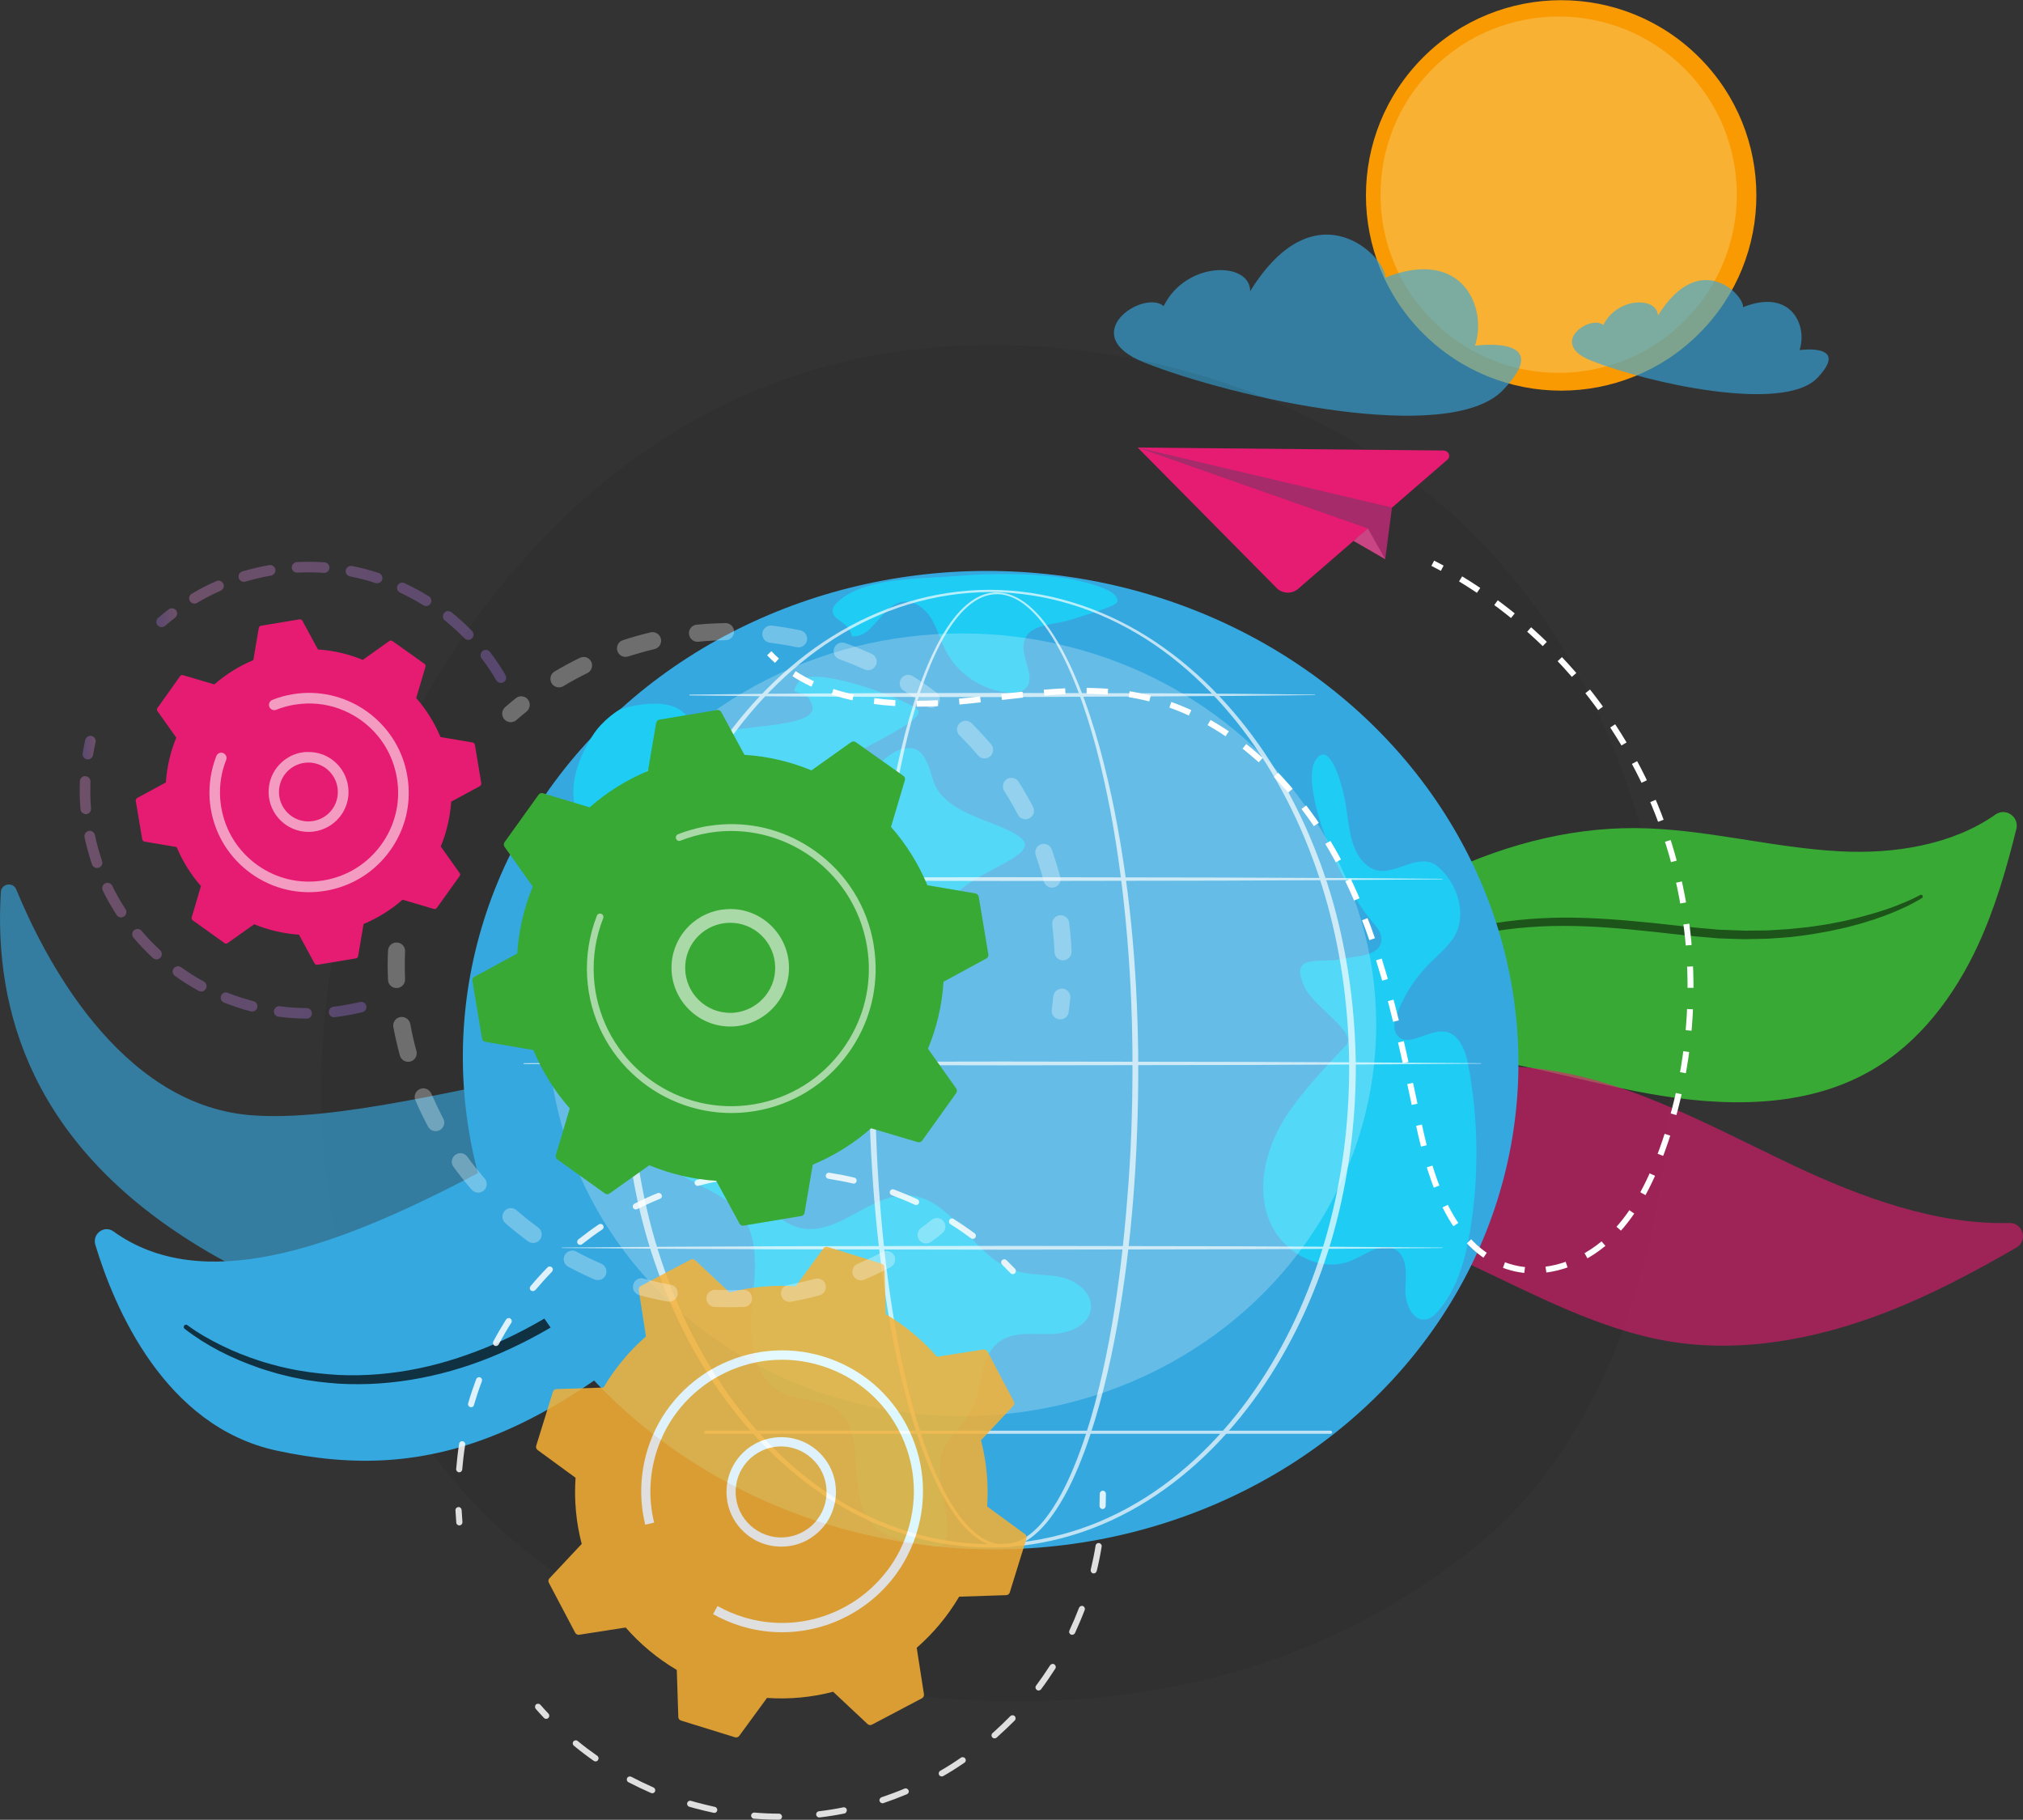 <?xml version="1.0" encoding="utf-8"?>
<!-- Generator: Adobe Illustrator 24.1.1, SVG Export Plug-In . SVG Version: 6.00 Build 0)  -->
<svg version="1.1" id="Layer_1" xmlns="http://www.w3.org/2000/svg" xmlns:xlink="http://www.w3.org/1999/xlink" x="0px" y="0px"
	 viewBox="0 0 1706.5 1535" style="enable-background:new 0 0 1706.5 1535;" xml:space="preserve">
<rect x="0" y="0" width="1706.5" height="1535" fill="#333333" stroke="none"/>
<style type="text/css">
	.st0{fill:#35A8E0;}
	.st1{fill:#39A935;}
	.st2{fill:#F8B133;}
	.st3{fill:#E61B72;}
	.st4{fill:#61B460;}
	.st5{fill:#D9D9D9;}
	.st6{fill:#1D1D1B;}
	.st7{fill:#F99A03;}
	.st8{opacity:0.63;fill:#35A8E0;}
	.st9{opacity:7.000000e-02;}
	.st10{fill:#C94584;}
	.st11{fill:#288C22;}
	.st12{fill:#44913C;}
	.st13{fill:url(#SVGID_1_);}
	.st14{opacity:0.42;fill:#FFFFFF;}
	.st15{fill:url(#SVGID_2_);}
	.st16{fill:url(#SVGID_3_);}
	.st17{fill:url(#SVGID_4_);}
	.st18{fill:url(#SVGID_5_);}
	.st19{fill:url(#SVGID_6_);}
	.st20{fill:url(#SVGID_7_);}
	.st21{fill:#FFFFFF;}
	.st22{fill:url(#SVGID_8_);}
	.st23{fill:url(#SVGID_9_);}
	.st24{fill:url(#SVGID_10_);}
	.st25{fill:url(#SVGID_11_);}
	.st26{fill:url(#SVGID_12_);}
	.st27{fill:url(#SVGID_13_);}
	.st28{fill:url(#SVGID_14_);}
	.st29{fill:url(#SVGID_15_);}
	.st30{fill:url(#SVGID_16_);}
	.st31{opacity:0.63;}
	.st32{opacity:0.71;}
	.st33{opacity:0.6;}
	.st34{opacity:0.5;}
	.st35{opacity:0.57;fill:#FFFFFF;}
	.st36{fill:#EAC4F9;}
	.st37{opacity:0.6;fill:#FFFFFF;}
	.st38{fill:#A52B6B;}
	.st39{opacity:0.84;}
	.st40{opacity:0.83;}
	.st41{opacity:0.64;fill:#FFFFFF;}
	.st42{opacity:0.64;}
	.st43{fill:#208CB7;}
	.st44{opacity:0.78;fill:#FFFFFF;}
	.st45{fill:url(#SVGID_17_);}
	.st46{opacity:0.3;}
	.st47{opacity:0.56;fill:#FFFFFF;}
	.st48{fill:url(#SVGID_18_);}
	.st49{fill:url(#SVGID_19_);}
	.st50{fill:url(#SVGID_20_);}
	.st51{fill:url(#SVGID_21_);}
	.st52{fill:#1ECCF4;}
	.st53{opacity:0.24;fill:#FFFFFF;}
	.st54{opacity:0.68;}
	.st55{fill:url(#SVGID_22_);}
	.st56{fill:#BA0F61;}
	.st57{clip-path:url(#SVGID_24_);fill:#F99A03;}
	.st58{opacity:0.85;}
	.st59{opacity:0.86;}
	.st60{opacity:0.88;}
	.st61{opacity:0.89;}
	.st62{stroke:#000000;stroke-miterlimit:10;}
	.st63{opacity:0.19;fill:#FFFFFF;}
	.st64{fill:#BA0F61;stroke:#000000;stroke-miterlimit:10;}
	.st65{fill:#7ECDED;}
	.st66{clip-path:url(#SVGID_26_);}
	.st67{opacity:0.5;fill:#FFFFFF;}
	.st68{clip-path:url(#SVGID_28_);}
	.st69{fill:none;stroke:#000000;stroke-width:3;stroke-miterlimit:10;}
	.st70{opacity:0.63;fill:#84BDD3;}
	.st71{fill:url(#SVGID_29_);}
	.st72{fill:#2A2A56;}
	.st73{fill:url(#SVGID_30_);}
	.st74{fill:url(#SVGID_31_);}
	.st75{fill:url(#SVGID_32_);}
	.st76{fill:url(#SVGID_33_);}
	.st77{fill:url(#SVGID_34_);}
	.st78{fill:url(#SVGID_35_);}
	.st79{fill:url(#SVGID_36_);}
	.st80{fill:url(#SVGID_37_);}
	.st81{fill:url(#SVGID_38_);}
	.st82{fill:url(#SVGID_39_);}
	.st83{fill:url(#SVGID_40_);}
	.st84{fill:url(#SVGID_41_);}
	.st85{fill:url(#SVGID_42_);}
	.st86{fill:url(#SVGID_43_);}
	.st87{fill:url(#SVGID_44_);}
	.st88{fill:url(#SVGID_45_);}
	.st89{fill:url(#SVGID_46_);}
	.st90{fill:url(#SVGID_47_);}
	.st91{fill:url(#SVGID_48_);}
	.st92{fill:url(#SVGID_49_);}
	.st93{fill:url(#SVGID_50_);}
	.st94{fill:url(#SVGID_51_);}
	.st95{fill:url(#SVGID_52_);}
	.st96{fill:url(#SVGID_53_);}
	.st97{fill:url(#SVGID_54_);}
	.st98{fill:url(#SVGID_55_);}
	.st99{fill:url(#SVGID_56_);}
	.st100{fill:url(#SVGID_57_);}
	.st101{opacity:0.4;fill:#FFFFFF;}
	.st102{opacity:0.72;}
	.st103{opacity:0.49;}
	.st104{opacity:0.39;}
	.st105{fill:#232323;}
	.st106{fill:#353535;}
	.st107{opacity:0.3;fill:#FFFFFF;}
	.st108{fill:url(#SVGID_58_);}
	.st109{fill:#2B8426;}
	.st110{fill:url(#SVGID_59_);}
	.st111{fill:url(#SVGID_60_);}
	.st112{fill:url(#SVGID_61_);}
	.st113{fill:url(#SVGID_62_);}
	.st114{fill:url(#SVGID_63_);}
	.st115{fill:url(#SVGID_64_);}
	.st116{fill:url(#SVGID_65_);}
	.st117{fill:url(#SVGID_66_);}
	.st118{fill:url(#SVGID_67_);}
	.st119{opacity:0.8;fill:#FFFFFF;}
	.st120{opacity:0.76;}
	.st121{opacity:0.2;fill:#FFFFFF;}
	.st122{fill:url(#SVGID_68_);}
	.st123{fill:url(#SVGID_69_);}
	.st124{fill:url(#SVGID_70_);}
	.st125{fill:url(#SVGID_71_);}
	.st126{fill:url(#SVGID_72_);}
	.st127{fill:url(#SVGID_73_);}
	.st128{fill:url(#SVGID_74_);}
	.st129{fill:url(#SVGID_75_);}
	.st130{fill:url(#SVGID_76_);}
	.st131{opacity:0.53;fill:#FFFFFF;}
	.st132{fill:url(#SVGID_77_);}
	.st133{fill:url(#SVGID_78_);}
	.st134{opacity:0.22;fill:#FFFFFF;}
	.st135{fill:#66BDEC;}
	.st136{opacity:0.66;}
	.st137{fill:#FAD899;}
	.st138{fill:#184666;}
	.st139{fill:#F59F7B;}
	.st140{fill:#77BAE5;}
	.st141{fill:#427FC4;}
	.st142{fill:none;stroke:#427FC4;stroke-width:0.25;stroke-miterlimit:10;}
	.st143{fill:#2D6DAD;}
	.st144{fill:#ED6773;}
	.st145{fill:#E35365;}
	.st146{fill:#157774;}
	.st147{opacity:0.6;fill:#199798;}
	.st148{fill:#E5E5E5;}
	.st149{fill:#199798;}
	.st150{opacity:0.66;fill:#157774;}
	.st151{fill:#154A7F;}
	.st152{fill:#2C64B0;}
	.st153{fill:#E5A961;}
	.st154{fill:#FFCA85;}
	.st155{opacity:0.24;fill:url(#SVGID_79_);}
	.st156{fill:#ED616E;}
	.st157{opacity:0.48;fill:url(#SVGID_80_);}
	.st158{fill:#F7931E;}
	.st159{fill:#D84E5F;}
	.st160{opacity:0.3;fill:#413569;}
	.st161{fill:#FFFCFF;}
	.st162{fill:#8C8193;}
	.st163{fill:#D1CDD3;}
	.st164{fill:#ABDE91;}
	.st165{fill:#2B5434;}
	.st166{opacity:0.63;fill:#8C8C8C;}
	.st167{fill:#616161;}
	.st168{fill:#B8B8B8;}
	.st169{fill:#747474;}
	.st170{fill:#7B7B7B;}
	.st171{fill:#626262;}
	.st172{fill:#717171;}
	.st173{fill:url(#SVGID_81_);}
	.st174{fill:url(#SVGID_82_);}
	.st175{fill:url(#SVGID_83_);}
	.st176{fill:url(#SVGID_84_);}
	.st177{fill:url(#SVGID_85_);}
	.st178{fill:url(#SVGID_86_);}
	.st179{fill:url(#SVGID_87_);}
	.st180{fill:#A6A6A6;}
	.st181{fill:url(#SVGID_88_);}
	.st182{fill:#8C8C8C;}
	.st183{fill:#D5D5D5;}
	.st184{fill:#575757;}
	.st185{fill:#707070;}
	.st186{fill:url(#SVGID_89_);}
	.st187{fill:url(#SVGID_90_);}
	.st188{fill:url(#SVGID_91_);}
	.st189{fill:url(#SVGID_92_);}
	.st190{fill:url(#SVGID_93_);}
	.st191{fill:#B9B9B9;}
	.st192{opacity:0.63;fill:#AEAEAE;}
	.st193{fill:url(#SVGID_94_);}
	.st194{fill:#2F2F2F;}
	.st195{fill:url(#SVGID_95_);}
	.st196{fill:url(#SVGID_96_);}
	.st197{fill:url(#SVGID_97_);}
	.st198{fill:url(#SVGID_98_);}
	.st199{fill:url(#SVGID_99_);}
	.st200{fill:url(#SVGID_100_);}
	.st201{fill:url(#SVGID_101_);}
	.st202{fill:url(#SVGID_102_);}
	.st203{fill:url(#SVGID_103_);}
	.st204{fill:url(#SVGID_104_);}
	.st205{fill:url(#SVGID_105_);}
	.st206{fill:url(#SVGID_106_);}
	.st207{fill:url(#SVGID_107_);}
	.st208{fill:url(#SVGID_108_);}
	.st209{fill:url(#SVGID_109_);}
	.st210{fill:url(#SVGID_110_);}
	.st211{fill:url(#SVGID_111_);}
	.st212{fill:url(#SVGID_112_);}
	.st213{fill:url(#SVGID_113_);}
	.st214{fill:url(#SVGID_114_);}
	.st215{fill:url(#SVGID_115_);}
	.st216{fill:url(#SVGID_116_);}
	.st217{fill:url(#SVGID_117_);}
	.st218{fill:url(#SVGID_118_);}
	.st219{fill:url(#SVGID_119_);}
	.st220{fill:url(#SVGID_120_);}
	.st221{fill:url(#SVGID_121_);}
	.st222{fill:url(#SVGID_122_);}
	.st223{fill:#9C9C9C;}
	.st224{fill:url(#SVGID_123_);}
	.st225{fill:#5F5F5F;}
	.st226{fill:url(#SVGID_124_);}
	.st227{fill:url(#SVGID_125_);}
	.st228{fill:url(#SVGID_126_);}
	.st229{fill:url(#SVGID_127_);}
	.st230{fill:url(#SVGID_128_);}
	.st231{fill:url(#SVGID_129_);}
	.st232{fill:url(#SVGID_130_);}
	.st233{fill:url(#SVGID_131_);}
	.st234{fill:url(#SVGID_132_);}
	.st235{fill:url(#SVGID_133_);}
	.st236{fill:url(#SVGID_134_);}
	.st237{fill:url(#SVGID_135_);}
	.st238{fill:url(#SVGID_136_);}
	.st239{fill:url(#SVGID_137_);}
	.st240{fill:url(#SVGID_138_);}
	.st241{fill:url(#SVGID_139_);}
	.st242{fill:url(#SVGID_140_);}
	.st243{fill:url(#SVGID_141_);}
	.st244{fill:url(#SVGID_142_);}
	.st245{fill:url(#SVGID_143_);}
	.st246{fill:#A8A8A8;}
	.st247{fill:#DBDBDB;}
	.st248{fill:#3C3C3C;}
	.st249{fill:#B5B5B5;}
	.st250{fill:#ABABAB;}
	.st251{fill:none;stroke:#747474;stroke-width:0.25;stroke-miterlimit:10;}
	.st252{fill:#919191;}
	.st253{fill:#808080;}
	.st254{fill:#595959;}
	.st255{opacity:0.6;fill:#717171;}
	.st256{opacity:0.66;fill:#595959;}
	.st257{fill:#404040;}
	.st258{fill:#5C5C5C;}
	.st259{fill:#B3B3B3;}
	.st260{fill:#D2D2D2;}
	.st261{opacity:0.24;fill:url(#SVGID_144_);}
	.st262{opacity:0.48;fill:url(#SVGID_145_);}
	.st263{fill:#A4A4A4;}
	.st264{fill:#797979;}
	.st265{fill:url(#SVGID_146_);}
	.st266{fill:url(#SVGID_147_);}
	.st267{fill:url(#SVGID_148_);}
	.st268{fill:url(#SVGID_149_);}
	.st269{fill:none;stroke:#FFFFFF;stroke-width:5;stroke-miterlimit:10;}
	.st270{fill:none;stroke:#FFFFFF;stroke-width:5;stroke-miterlimit:10;stroke-dasharray:17.987,17.987;}
	.st271{fill:url(#SVGID_150_);}
	.st272{fill:url(#SVGID_151_);}
	.st273{fill:url(#SVGID_152_);}
	.st274{fill:url(#SVGID_153_);}
</style>
<g>
	<g>
		
			<ellipse transform="matrix(0.707 -0.707 0.707 0.707 269.281 979.585)" class="st7" cx="1317.1" cy="164.7" rx="164.7" ry="164.7"/>
		<g>
			
				<ellipse transform="matrix(0.707 -0.707 0.707 0.707 269.09 977.903)" class="st2" cx="1315" cy="164.1" rx="150.3" ry="150.3"/>
		</g>
	</g>
	<g>
		<path class="st8" d="M1244.2,291.6c10.7-31.1-9.9-83.6-75.7-57.4c2-15.5-57.7-79.4-113.9,11.4c0-25.3-54.2-25.7-73,12.6
			c-17-14.6-75.3,24.3-15.8,47.8c76,30,256.7,70.1,302,23.1C1312.9,282,1244.2,291.6,1244.2,291.6z"/>
		<path class="st8" d="M1518,295.3c6.8-19.6-6.2-52.7-47.7-36.2c1.3-9.7-36.4-50.1-71.8,7.2c0-15.9-34.2-16.2-46,7.9
			c-10.7-9.2-47.5,15.3-10,30.1c47.9,18.9,161.8,44.2,190.4,14.6C1561.3,289.2,1518,295.3,1518,295.3z"/>
	</g>
	<path class="st9" d="M1277.7,1274.1c-23.4,24.6-45.5,40.5-63,53c-205.5,147.4-448.6,104.5-500.3,94
		c-76.3-15.5-223.8-45.5-330.4-170.8C222.7,1060.5,247.8,761.6,373,564.3c22.9-36.1,143.8-236.4,389.5-268.5
		c148.7-19.4,322.1,19.8,447.6,124.9C1473.6,641.5,1454.9,1087.5,1277.7,1274.1z"/>
	<g class="st31">
		<path class="st0" d="M1118.1,1186.2c-3.5,5.7-12.1,5.3-14.9-0.7c-31.3-68-177.5-345.9-425.7-228.7
			c-281.9,133.1-354.7,188.5-509.2,94.9C27.7,966.3-5.4,853.5,0.7,752.4c0.4-7.1,10.3-8.8,13-2.2c23.1,56.3,86.3,180.9,197,190.4
			C354,952.8,644.3,825,834.5,893.1c187.9,67.3,228.2,175.1,283.9,285.2C1119.6,1180.8,1119.5,1183.7,1118.1,1186.2L1118.1,1186.2z"
			/>
	</g>
	<g>
		<g>
			<path class="st0" d="M95.7,1038.7c-7.7-5.6-18,2-15.3,11.2c15.9,52.8,58.2,153.3,153,173.7c129.9,28,239.2-7.5,413.9-186.7
				c169.9-174.2,462.1-177.8,536.8-161.5c3.5,0.8,7-1.1,8.4-4.5l0,0c1.8-4.4-0.8-9.3-5.3-10.2c-52.8-10.1-331.2-60.2-487.6-20.5
				C535.4,882,244.8,1146,95.7,1038.7z"/>
		</g>
		<path class="st32" d="M155.7,1120.8c18.5,14.4,39.5,24.8,61.4,32.5c5.5,2,11.1,3.6,16.6,5.2c5.6,1.4,11.3,3,17,4
			c11.4,2.5,23,3.7,34.6,4.6c46.6,2.8,93.5-6.9,136.1-25.4c42.8-18.5,81.5-44.9,117-74.6c8.7-7.6,17.4-15.4,25.9-23.1
			c8.5-7.7,16.7-15.6,25.4-23.1l12.9-11.3l13.1-11c8.7-7.5,17.8-14.4,26.7-21.6c18.2-13.9,36.6-27.4,55.9-39.7
			c19.2-12.3,39-23.7,59.5-33.8c40.9-20.1,84.5-34.7,129.5-42.4c22.5-3.9,45.2-6.2,68.1-7.4c22.8-1.1,45.8-1.1,68.7-0.5
			c45.9,1.2,91.7,5.2,137.5,8.5c0.6,0,1.1-0.4,1.2-1c0-0.6-0.4-1.1-1-1.2c-22.9-2.3-45.7-4.7-68.6-6.7c-22.9-2-45.9-3.8-68.9-4.8
			c-46-2.2-92.4-1.3-138.1,6.1c-45.7,7.3-90.5,21.3-132.1,41.7c-20.8,10.1-41,21.6-60.5,33.9c-19.5,12.4-38.3,25.9-56.7,39.9
			c-9,7.2-18.2,14.2-27,21.6l-13.3,11.1l-13,11.4c-8.8,7.5-17.1,15.4-25.7,23.1c-8.5,7.7-16.9,15.3-25.5,22.9
			c-34.8,29.4-72.7,55.4-114.4,73.6c-20.8,9-42.4,16.3-64.6,20.9c-22.2,4.6-44.9,6.6-67.6,5.6c-11.3-0.7-22.6-1.8-33.8-3.8
			c-5.6-0.9-11.1-2.2-16.7-3.5c-5.5-1.5-11-2.9-16.4-4.7c-10.8-3.5-21.4-7.7-31.6-12.7c-10.2-5-20.2-10.6-29.2-17.3l-0.1-0.1
			c-0.8-0.6-2-0.4-2.6,0.4C154.8,1119,154.9,1120.2,155.7,1120.8z"/>
	</g>
	<path class="st1" d="M1668.6,797.1c14.4-31.3,24-64.4,32.3-97.9c2.5-10.3-9.1-18.2-17.7-12.1c-36.3,25.6-85.4,33.4-130.9,31
		c-57.9-3-114.6-19.2-172.6-19.6c-119.3-0.7-228.9,65.7-318.9,144s-168.1,170.5-265.5,239.3c-46.4,32.8-98.2,60.3-154.4,68.6
		c-55.2,8.2-115.5-4.5-156.3-42.4c-1.2-1.1-3-0.9-4,0.4l0,0c-0.6,0.8-0.6,1.8-0.2,2.7c29.9,63.4,111.1,90.1,180,76.3
		c69.4-13.9,127.9-59.6,179.1-108.5c51.2-48.8,98.8-102.8,159.1-139.8c60.2-36.9,131.7-55.2,202.3-51.8
		c64.2,3.1,126.2,23.7,189.5,35.1c63.3,11.4,132.2,12.8,187.9-19.4C1619.1,879.6,1648.8,840,1668.6,797.1z"/>
	<g>
		<path class="st3" d="M581.3,1179.4l5.5-7.4l0.8,0.7c2.6,2.6,5.4,5.1,8.3,7.4l2.7,2.1l-3.4-0.5c-4.6-0.7-8.7-1.4-12.4-2.1
			L581.3,1179.4z M587.1,1174.8l-2.5,3.3c2.4,0.5,4.9,0.9,7.6,1.3C590.4,1177.9,588.7,1176.4,587.1,1174.8z"/>
		<g class="st33">
			<path class="st3" d="M1695,1031.6c-61.6,1.6-124.6-21.4-181.6-48.3c-74.4-35.1-148.6-77.9-230.7-83.3
				c-85.8-5.6-169.1,30.7-241.5,77.1c-72.4,46.4-137.8,103.4-212.2,146.5c-70.7,41-153.3,69.2-233.7,57.3
				c43.5,35.1,108.5,36.2,161.8,16.8c56.8-20.7,104.2-60.6,152.7-96.7c48.5-36.1,102-70.1,162.2-75.9
				c118.1-11.3,218.9,86.8,335.9,106.3c60.6,10.1,123.1-1.6,180.5-23.5c39.1-14.9,76.1-34.5,112.4-55.5
				C1710.9,1046.7,1706.6,1031.3,1695,1031.6z"/>
		</g>
	</g>
	<path class="st34" d="M1621.3,757.5c-2.8,1.7-5.6,3.3-8.5,4.8l-4.3,2.2l-4.4,2c-5.9,2.7-11.9,5.1-18,7.2c-3,1.2-6.1,2.2-9.2,3.1
		c-3.1,1-6.1,2-9.3,2.8l-9.4,2.5c-3.1,0.8-6.3,1.4-9.4,2.1c-6.3,1.5-12.7,2.4-19,3.6c-3.2,0.6-6.4,0.9-9.6,1.4l-9.6,1.2
		c-6.4,0.6-12.9,0.9-19.3,1.4l-19.4,0.4c-6.5-0.1-12.9-0.4-19.4-0.6c-3.2,0-6.4-0.4-9.7-0.7l-9.6-0.8c-6.5-0.5-12.8-1.3-19.1-2
		l-19.1-2.1c-25.4-2.7-50.8-5-76.2-5c-25.4,0-50.7,2.4-75.5,7.7c-12.4,2.7-24.6,6-36.7,9.9c-12.1,4-23.9,8.5-35.6,13.5
		c-23.3,10.2-45.8,22.2-67.7,35.3c-21.9,13.1-43,27.5-63.8,42.4c-0.6,0.5-1.5,0.3-2-0.3c-0.4-0.6-0.3-1.5,0.3-1.9
		c20.4-15.6,41.3-30.4,63.1-44c21.7-13.7,44.3-26.1,67.8-36.6c11.8-5.2,23.8-10,36-14.2c12.2-4.1,24.7-7.6,37.3-10.5
		c25.2-5.6,51.1-8.1,76.9-8.3c25.8-0.1,51.5,2.1,77,4.7l19.1,2.1c6.4,0.7,12.7,1.5,19,2l9.5,0.8c3.2,0.3,6.3,0.7,9.5,0.7
		c6.3,0.2,12.7,0.5,19,0.7l19-0.2c6.3-0.4,12.7-0.7,19-1.2l9.5-1c3.2-0.3,6.3-0.6,9.4-1.1c6.3-1,12.6-1.7,18.8-3.1
		c12.5-2.2,24.8-5.6,36.9-9.2c6.1-1.9,12.1-4,17.9-6.4l4.4-1.8l4.4-1.9c2.9-1.3,5.8-2.7,8.5-4.2l0.1,0c0.7-0.4,1.5-0.1,1.9,0.6
		C1622.2,756.2,1621.9,757.1,1621.3,757.5z"/>
	<g>
		
			<ellipse transform="matrix(4.385792e-02 -0.999 0.999 4.385792e-02 -94.299 1689.773)" class="st0" cx="835.6" cy="894.2" rx="412.6" ry="445.3"/>
		<path class="st52" d="M499.7,620.8c-9.8,15.7-17.3,33.4-15.9,51.8c1.6,21.3,12.4,41.3,13,62.7c0.9,36.3-27.1,66.7-35.8,101.9
			c-9.8,39.4,27.1,84.3,41.7,106.2c14.7,22,8.4-17.8,17.3-33.4c8.9-15.5,28.1,65.3,58.1,83.1c16.1,9.5,34.9,15.9,46.5,30.5
			c16.9,21.4,12.2,51.9,9.7,79c-2.5,27.1,1.3,60.2,25.7,72.3c14.4,7.1,32.7,4.7,45.7,14.1c22.8,16.6,11.9,52.7,20.9,79.4
			c9.8,29,29.3,29.4,59.5,35.6c30.2,6.2-3.8-60.1,10.3-83.2c7.4-12.2,18.8-21.9,24.6-34.8c8.1-18,5.8-42.1,21.6-54
			c11.8-9,28.2-6.5,43.1-6.7c14.8-0.1,32.8-6.6,34.5-21.3c1.5-13.1-11.6-23.5-24.4-26.5c-12.8-3-26.4-1.6-39-5.5
			c-35.9-11.1-52.7-61.4-90.2-63.7c-32.1-2-59,34-90.5,27.7c-17.6-3.5-29.6-19.1-42.6-31.4c-16.8-15.8-37.6-27.6-50.9-46.4
			c-13.3-18.8-15.6-48.8,3.4-61.9c14.1-9.7,34-5.8,47.9,4.2c13.9,10,23.4,24.8,33.6,38.5c3.2,4.2,6.7,8.6,11.8,10.2
			c13.6,4.2,23.5-14.8,20.2-28.7c-3.2-13.8-13-26-13.5-40.2c-0.8-25,26.2-40.9,49.8-49.2c23.7-8.2,51.5-18.1,58.5-42.2
			c2.5-8.5,1.8-17.9,5.6-25.9c12.4-26.6,78-39.8,62.3-55.2c-15.7-15.4-65.4-18.7-75.1-49.8c-3.5-11.1-7-25.8-18.6-26.9
			c-18.9-1.7-29.6,21.6-45.5,25.6c-7.5,1.9-8.2,14.7-7.9,30.4c0.2,11.4-8.8,20.8-20.2,21c-11.4,0.2-20.8-8.8-21-20.2
			c-0.1-4.2,0.7-8.5,2.4-12.8c3-7.5,8.8-13.4,14.7-19c24.3-23.2,97-48.8,81.8-58.7c-15.2-9.9-88.2-37.2-99.1-22.1
			c-10.9,15.1,7.1,2.3,11.5,20.2s-54,15.5-81,23.2c-4.5,1.3-9.4,2.5-13.6,0.5c-4.7-2.3-6.6-7.7-9.2-12.2
			c-13.6-24.2-58.7-8.5-58.7-8.5S508.4,606.8,499.7,620.8z"/>
		<path class="st52" d="M703.7,510.9c-6.6,12.2,12.9,12,14.9,25.8c17.6,1.9,24.8-25.8,42.1-29c9.8-1.8,19.3,5.2,24.6,13.6
			c5.3,8.4,7.8,18.3,12.3,27.2c10.1,19.9,31,33.9,53.2,35.7c4.8,0.4,10.2,0.1,13.8-3.1c10.6-9.3-4.6-26.8-0.6-40.4
			c4.5-15.5,26.8-13.1,41.9-18.8c4.2-1.6,36.1-10.1,36.7-14.5c0.9-7.8-13.9-12.8-30.5-17.1c-28.1-7.2-77.6-6.9-101.8-4.7
			C778.1,488.5,724.5,486.1,703.7,510.9L703.7,510.9z"/>
		<g>
			<path class="st52" d="M1240.4,1036.5c7.3-45.7,6.7-92.6-1.8-138c-2.3-12.1-7.6-26.6-19.8-28.3c-14.1-2-31.4,14.2-40.2,3
				c-3.9-4.9-2.3-12.1-0.1-18c5.8-15.6,15-29.9,26.6-41.7c7.2-7.4,15.5-13.9,21.1-22.6c11.9-18.6,3.6-45.7-13.3-59.9
				c-16.9-14.2-38.6,11.3-56.3,1.2c-17.7-10.1-18.3-34.7-21.6-54.8c-2.5-14.9-13.5-55.3-25.6-35.7s16.2,98.1,48.1,135.6
				c3.8,4.5,8.1,9.6,7.8,15.5c-0.8,14.2-21.4,13.5-35.3,16.4c-17.2,3.6-43.6-5.6-29,24.4c7.7,15.8,44.3,37.4,34.5,48
				c-9.8,10.6-40.1,41.2-54.3,66c-14.2,24.8-21.1,55.6-10.4,82.1c10.7,26.5,42.9,44.8,69.2,33.6c12.3-5.2,25.7-16.1,37.2-9.2
				c10.4,6.3,8.8,21.3,8.3,33.4c-0.5,12.1,6.5,28.2,18.2,25.3c3.9-0.9,6.9-3.9,9.5-6.9C1229.6,1086.9,1236.4,1061.4,1240.4,1036.5z"
				/>
		</g>
		<ellipse class="st53" cx="811.5" cy="864.4" rx="349.4" ry="330.1"/>
		<g class="st54">
			<path class="st21" d="M960.2,901.2c-0.1,72.8-5.1,145.7-17.9,217.4c-3.2,17.9-7,35.7-11.5,53.4c-4.5,17.7-9.7,35.2-16,52.3
				c-6.4,17.1-13.8,33.9-23.9,49.2c-5.1,7.6-10.8,14.9-17.9,20.9c-3.5,3-7.4,5.6-11.7,7.6c-4.3,1.9-8.9,3.1-13.7,3.2
				c-4.7,0.1-9.5-0.8-13.8-2.5c-4.4-1.7-8.4-4.3-12-7.1c-7.3-5.8-13.2-13-18.3-20.6c-5.2-7.6-9.6-15.6-13.5-23.9
				c-4-8.2-7.5-16.7-10.7-25.2c-6.4-17.1-11.7-34.6-16.2-52.2c-4.5-17.6-8.3-35.5-11.6-53.4c-6.5-35.8-11-72-14-108.3
				c-3-36.3-4.5-72.7-4.6-109.1c-0.1-18.2,0.4-36.4,1-54.6c0.7-18.2,1.7-36.4,3-54.5c2.7-36.3,6.7-72.5,12.6-108.4
				c3-18,6.5-35.8,10.7-53.5c4.2-17.7,9.1-35.3,15.2-52.5c3-8.6,6.4-17.1,10.2-25.4c3.8-8.3,8-16.4,13-24.1
				c5-7.6,10.8-14.9,17.9-20.7c3.6-2.9,7.5-5.4,11.8-7.1c4.3-1.7,9-2.6,13.6-2.4c4.6,0.1,9.2,1.3,13.5,3.2c4.2,1.9,8.1,4.4,11.7,7.3
				c7.1,5.8,13.1,12.9,18.3,20.4c10.4,15,18.3,31.6,25.1,48.5c6.8,16.9,12.3,34.3,17.2,51.8c4.8,17.6,8.9,35.3,12.5,53.2
				C954.3,755.6,960,828.5,960.2,901.2z M955.3,901.2c0.1-36.3-1.3-72.5-4.3-108.7c-3-36.1-7.5-72.2-14.2-107.8
				c-3.4-17.8-7.3-35.5-11.9-53c-4.7-17.5-10.1-34.8-16.6-51.7c-6.6-16.8-14.3-33.4-24.4-48.3c-5.1-7.4-10.9-14.5-17.8-20.2
				c-3.5-2.9-7.2-5.4-11.3-7.2c-4.1-1.8-8.4-3-12.9-3.1c-4.4-0.1-8.9,0.7-13,2.4c-4.1,1.7-7.9,4.1-11.4,7
				c-6.9,5.7-12.5,12.9-17.4,20.5c-4.8,7.6-9,15.7-12.7,23.9c-3.7,8.3-6.9,16.7-9.9,25.3c-5.9,17.1-10.6,34.7-14.6,52.3
				c-4,17.7-7.3,35.5-10.1,53.4c-5.6,35.8-9.2,72-11.5,108.2c-2.3,36.2-3.2,72.5-3.1,108.8c-0.1,36.3,1.1,72.5,3.9,108.7
				c2.7,36.2,6.9,72.2,13.1,107.9c3.1,17.9,6.8,35.6,11.2,53.2c4.4,17.6,9.5,35,15.7,52c3.1,8.5,6.6,16.9,10.4,25
				c3.9,8.1,8.2,16.1,13.2,23.6c5,7.4,10.7,14.5,17.6,20.1c3.5,2.8,7.2,5.2,11.3,6.8c4.1,1.7,8.4,2.6,12.8,2.4
				c4.4-0.1,8.7-1.3,12.6-3.1c4-1.8,7.7-4.4,11-7.2c6.8-5.8,12.3-12.9,17.2-20.4c9.8-15.1,17-31.8,23.2-48.8
				c6.2-17,11.2-34.4,15.5-52c4.3-17.6,7.9-35.4,11-53.2c6.2-35.7,10.3-71.8,13.1-107.9C954,973.8,955.3,937.5,955.3,901.2z"/>
			<path class="st21" d="M1143.7,901.2c-0.2,46.8-6.3,93.7-18.8,138.9c-12.7,45.1-31.9,88.4-58,127.4c-13,19.4-27.8,37.7-44.3,54.4
				c-16.5,16.6-34.8,31.5-54.6,44c-19.8,12.4-41.3,22.4-63.7,29.1c-22.4,6.8-45.8,10.3-69.3,10.3c-23.4,0-46.9-3.5-69.3-10.3
				c-22.4-6.7-43.9-16.7-63.8-29.1c-19.8-12.5-38.1-27.4-54.7-44c-16.5-16.6-31.3-34.9-44.4-54.3c-26.1-38.9-45.4-82.3-58.2-127.4
				C532,995,526,948.1,525.8,901.2c0.1-23.4,1.7-46.9,4.8-70.1c3.1-23.2,7.8-46.2,14.1-68.8c12.8-45.1,32.1-88.4,58.2-127.3
				c13.1-19.4,27.9-37.7,44.4-54.3c16.5-16.6,34.8-31.5,54.7-43.9c19.9-12.4,41.3-22.3,63.7-29c22.4-6.8,45.8-10.3,69.2-10.3
				c23.4,0,46.8,3.6,69.2,10.4c22.4,6.8,43.8,16.6,63.7,29.1c19.8,12.5,38.1,27.3,54.6,43.9c16.5,16.6,31.3,34.9,44.4,54.3
				c26.1,38.9,45.3,82.2,58.1,127.3C1137.4,807.6,1143.4,854.4,1143.7,901.2z M1138.1,901.2c-0.1-46.4-5.9-92.8-18.1-137.5
				c-12.3-44.7-30.9-87.8-56.4-126.6c-12.7-19.4-27.2-37.6-43.4-54.2c-16.2-16.6-34.1-31.5-53.7-44c-19.6-12.4-40.8-22.4-63-29.1
				c-22.2-6.8-45.4-10.3-68.6-10.4c-23.2,0.1-46.4,3.7-68.6,10.4c-22.2,6.8-43.4,16.7-62.9,29.1c-19.6,12.5-37.5,27.5-53.7,44
				c-16.2,16.6-30.6,34.9-43.4,54.2c-25.5,38.8-44,81.9-56.2,126.5c-6.1,22.4-10.5,45.1-13.5,68.1c-3,23-4.5,46.1-4.5,69.3
				c0.1,23.2,1.6,46.3,4.6,69.3c3,23,7.5,45.7,13.6,68.1c12.3,44.6,30.8,87.7,56.3,126.4c12.7,19.4,27.2,37.6,43.4,54.2
				c16.2,16.5,34.1,31.5,53.6,44c19.6,12.4,40.7,22.3,62.9,29c22.1,6.8,45.3,10.4,68.5,10.5c23.2-0.1,46.3-3.7,68.5-10.4
				c22.2-6.7,43.3-16.6,62.9-29c19.6-12.4,37.5-27.4,53.7-43.9c16.2-16.6,30.7-34.8,43.4-54.2c25.5-38.7,44.1-81.8,56.4-126.5
				C1132.2,994,1138,947.6,1138.1,901.2z"/>
			<path class="st21" d="M474.3,741.3l92.8-0.7l92.8-0.4l185.6-0.3l185.6,0.3l92.8,0.4l92.8,0.7c0.1,0,0.2,0.1,0.2,0.2
				c0,0.1-0.1,0.2-0.2,0.2l-92.8,0.7l-92.8,0.4l-185.6,0.3l-185.6-0.3l-92.8-0.4l-92.8-0.7c-0.2,0-0.4-0.2-0.4-0.4
				C473.9,741.5,474.1,741.3,474.3,741.3z"/>
			<path class="st21" d="M581.9,585.9l65.9-0.7l65.9-0.4c22-0.2,43.9-0.1,65.9-0.2l65.9-0.1l131.8,0.3l65.9,0.4
				c22,0.2,43.9,0.4,65.9,0.7c0.1,0,0.2,0.1,0.2,0.2c0,0.1-0.1,0.2-0.2,0.2c-22,0.3-43.9,0.5-65.9,0.7l-65.9,0.4L845.5,588
				l-65.9-0.1c-22-0.1-43.9,0-65.9-0.2l-65.9-0.4l-65.9-0.7c-0.2,0-0.4-0.2-0.4-0.4C581.6,586,581.8,585.9,581.9,585.9z"/>
			<path class="st21" d="M442,896.8l100.9-0.7l100.9-0.4l201.8-0.3l201.8,0.3l100.9,0.4l100.9,0.7c0.1,0,0.2,0.1,0.2,0.2
				c0,0.1-0.1,0.2-0.2,0.2l-100.9,0.7l-100.9,0.4l-201.8,0.3l-201.8-0.3l-100.9-0.4L442,897.5c-0.2,0-0.4-0.2-0.4-0.4
				C441.7,897,441.8,896.8,442,896.8z"/>
			<path class="st21" d="M474.3,1052.3l92.8-0.7l92.8-0.4l185.6-0.3l185.6,0.3l92.8,0.4l92.8,0.7c0.1,0,0.2,0.1,0.2,0.2
				c0,0.1-0.1,0.2-0.2,0.2l-92.8,0.7l-92.8,0.4l-185.6,0.3l-185.6-0.3l-92.8-0.4l-92.8-0.7c-0.2,0-0.4-0.2-0.4-0.4
				C473.9,1052.4,474.1,1052.3,474.3,1052.3z"/>
			<path class="st21" d="M1122.4,1209.4H595.2c-0.7,0-1.3-0.6-1.3-1.3s0.6-1.3,1.3-1.3h527.2c0.7,0,1.3,0.6,1.3,1.3
				S1123.1,1209.4,1122.4,1209.4z"/>
		</g>
	</g>
	<g class="st39">
		<g>
			<path class="st21" d="M389.2,1286c-0.4,0.4-0.9,0.6-1.5,0.7c-1.4,0.1-2.7-0.9-2.8-2.4c-0.3-3.5-0.5-7-0.7-10.4
				c-0.1-1.4,1-2.6,2.5-2.7c1.4-0.1,2.6,1,2.7,2.5c0.2,3.4,0.4,6.8,0.7,10.2C390.1,1284.7,389.8,1285.5,389.2,1286z"/>
			<path class="st21" d="M822.4,1044.3c-0.9,0.8-2.3,0.9-3.3,0.2c-5.6-4.2-11.5-8.2-17.4-11.9c-1.2-0.8-1.6-2.4-0.8-3.6
				c0.7-1.2,2.4-1.6,3.6-0.8c6,3.8,12,7.9,17.7,12.1c1.1,0.9,1.4,2.5,0.5,3.6C822.7,1044.1,822.6,1044.2,822.4,1044.3z
				 M774.5,1015.8c-0.7,0.7-1.9,0.9-2.8,0.4c-6.3-2.9-12.9-5.6-19.5-8.1c-1.3-0.5-2-2-1.5-3.3c0.5-1.3,2-2,3.3-1.5
				c6.7,2.5,13.4,5.3,19.8,8.2c1.3,0.6,1.9,2.1,1.3,3.4C775,1015.3,774.8,1015.6,774.5,1015.8z M721.8,997.7
				c-0.6,0.5-1.5,0.8-2.3,0.6c-6.8-1.6-13.8-2.9-20.7-4c-1.4-0.2-2.4-1.5-2.2-2.9c0.2-1.4,1.5-2.4,2.9-2.2c7,1.1,14.1,2.4,21.1,4.1
				c1.4,0.3,2.3,1.7,1.9,3.1C722.5,996.9,722.2,997.4,721.8,997.7z M389.1,1241.2c-0.5,0.5-1.2,0.7-1.9,0.7
				c-1.4-0.1-2.5-1.4-2.4-2.8c0.6-7.1,1.4-14.3,2.5-21.3c0.2-1.4,1.5-2.4,3-2.1c1.4,0.2,2.4,1.6,2.1,3c-1.1,6.9-1.9,14-2.5,20.9
				C389.9,1240.1,389.5,1240.7,389.1,1241.2z M666.5,990.6c-0.5,0.4-1.1,0.7-1.8,0.7c-7-0.2-14.1-0.1-21,0.3c-1.4,0.1-2.6-1-2.7-2.4
				c-0.1-1.4,1-2.6,2.4-2.7c7.1-0.4,14.3-0.5,21.5-0.3c1.4,0,2.6,1.2,2.5,2.6C667.4,989.5,667,990.2,666.5,990.6z M399.2,1186.3
				c-0.6,0.6-1.6,0.8-2.5,0.6c-1.4-0.4-2.2-1.8-1.8-3.2c2-6.9,4.3-13.7,6.8-20.4c0.5-1.3,2-2,3.3-1.5c1.3,0.5,2,2,1.5,3.3
				c-2.5,6.5-4.7,13.3-6.7,20C399.8,1185.6,399.5,1186,399.2,1186.3z M611,995c-0.3,0.3-0.8,0.5-1.3,0.6c-6.9,1.3-13.8,2.8-20.5,4.6
				c-1.4,0.4-2.8-0.5-3.2-1.8c-0.4-1.4,0.5-2.8,1.8-3.2c6.9-1.8,14-3.4,20.9-4.7c1.4-0.3,2.8,0.7,3,2.1
				C612,993.6,611.6,994.5,611,995z M420.1,1134.7c-0.8,0.7-2,0.9-2.9,0.4c-1.3-0.7-1.7-2.2-1.1-3.5c3.3-6.3,7-12.5,10.8-18.6
				c0.8-1.2,2.4-1.6,3.6-0.8c1.2,0.8,1.6,2.4,0.8,3.6c-3.8,5.9-7.3,12-10.6,18.2C420.5,1134.2,420.3,1134.5,420.1,1134.7z
				 M557.5,1010.7c-0.2,0.2-0.5,0.4-0.8,0.5c-6.5,2.6-12.9,5.6-19.2,8.7c-1.3,0.6-2.8,0.1-3.5-1.1c-0.6-1.3-0.1-2.8,1.2-3.5
				c6.4-3.2,12.9-6.2,19.5-8.9c1.3-0.5,2.8,0.1,3.4,1.4C558.6,1008.9,558.3,1010,557.5,1010.7z M508.3,1036.9
				c-0.1,0.1-0.2,0.2-0.3,0.2c-5.8,3.9-11.5,8.1-17,12.4c-1.1,0.9-2.7,0.7-3.6-0.4c-0.9-1.1-0.6-2.7,0.4-3.6
				c5.6-4.4,11.4-8.7,17.3-12.7c1.2-0.8,2.8-0.5,3.6,0.7C509.5,1034.7,509.3,1036.1,508.3,1036.9z M451.2,1088.4
				c-0.9,0.8-2.4,0.9-3.4,0.1c-1.1-0.9-1.2-2.5-0.3-3.6c4.6-5.5,9.4-10.8,14.4-15.9c1-1,2.6-1,3.7,0c1,1,1,2.6,0,3.7
				c-4.9,5-9.6,10.3-14.1,15.6C451.4,1088.2,451.3,1088.3,451.2,1088.4z"/>
			<path class="st21" d="M856.1,1074.1c-1,0.9-2.6,0.9-3.6-0.1c-2.3-2.4-4.8-4.9-7.2-7.3c-1-1-1.1-2.6-0.1-3.7c1-1,2.6-1.1,3.7-0.1
				c2.5,2.4,5,4.9,7.4,7.4C857.3,1071.4,857.2,1073,856.1,1074.1C856.2,1074.1,856.2,1074.1,856.1,1074.1z"/>
		</g>
		<g>
			<path class="st21" d="M931.8,1272.2c-0.5,0.4-1.1,0.7-1.8,0.7c-1.4-0.1-2.5-1.3-2.5-2.7c0.1-3.4,0.2-6.9,0.2-10.2
				c0-1.4,1.2-2.6,2.6-2.6c1.4,0,2.6,1.2,2.6,2.6c0,3.4-0.1,7-0.2,10.4C932.6,1271.1,932.3,1271.7,931.8,1272.2z"/>
			<path class="st21" d="M842.4,1464.1l-1.7,1.6c-1.1,0.9-2.7,0.8-3.7-0.2c-0.9-1.1-0.8-2.7,0.2-3.6c0,0,0,0,0,0l1.7-1.5
				c4.5-4.1,9-8.4,13.3-12.8c1-1,2.6-1.1,3.7-0.1c1,1,1.1,2.6,0.1,3.7C851.6,1455.6,847,1460,842.4,1464.1z M813.9,1486.6
				c-0.1,0.1-0.2,0.1-0.3,0.2c-5.8,4-11.8,7.8-17.9,11.3c-1.2,0.7-2.8,0.3-3.5-0.9c-0.7-1.2-0.3-2.8,0.9-3.5
				c6-3.4,11.9-7.2,17.5-11.1c1.2-0.8,2.8-0.5,3.6,0.7C815,1484.3,814.8,1485.7,813.9,1486.6z M877.8,1425.3
				c-0.9,0.8-2.3,0.9-3.3,0.1c-1.1-0.9-1.4-2.5-0.5-3.6c4.1-5.5,8.1-11.3,11.8-17.1c0.8-1.2,2.4-1.6,3.6-0.8
				c1.2,0.8,1.6,2.4,0.8,3.6c-3.8,5.9-7.8,11.8-12,17.4C878.1,1425.1,878,1425.2,877.8,1425.3z M765.8,1512.9
				c-0.2,0.2-0.5,0.3-0.7,0.5c-6.5,2.7-13.1,5.2-19.8,7.5c-1.4,0.5-2.8-0.3-3.3-1.6c-0.5-1.4,0.3-2.8,1.6-3.3
				c6.5-2.2,13-4.6,19.4-7.3c1.3-0.6,2.8,0.1,3.4,1.4C766.9,1511,766.6,1512.2,765.8,1512.9z M906.1,1378.3
				c-0.8,0.7-1.9,0.9-2.8,0.4c-1.3-0.6-1.8-2.1-1.2-3.4c2.9-6.2,5.6-12.6,8.1-19.1c0.5-1.3,2-2,3.3-1.5c1.3,0.5,2,2,1.5,3.3
				c-2.5,6.6-5.3,13.1-8.2,19.5C906.5,1377.8,906.3,1378.1,906.1,1378.3z M713.4,1529.1c-0.3,0.3-0.7,0.5-1.2,0.6
				c-6.9,1.4-13.9,2.5-20.8,3.3c-1.4,0.2-2.7-0.8-2.9-2.3c-0.2-1.4,0.8-2.7,2.3-2.9c6.8-0.8,13.7-1.9,20.5-3.3c1.4-0.3,2.8,0.6,3,2
				C714.4,1527.6,714,1528.5,713.4,1529.1z M924.3,1326.5c-0.6,0.6-1.5,0.8-2.3,0.6c-1.4-0.3-2.2-1.7-1.9-3.1
				c1.6-6.7,3-13.5,4.1-20.3c0.2-1.4,1.6-2.4,3-2.1c1.4,0.2,2.4,1.6,2.1,3c-1.1,6.9-2.5,13.9-4.2,20.7
				C924.9,1325.7,924.6,1326.2,924.3,1326.5z M658.8,1534.3c-0.5,0.4-1.1,0.7-1.7,0.7c-7,0-14.1-0.4-21.1-0.9
				c-1.4-0.1-2.5-1.4-2.4-2.8c0.1-1.4,1.4-2.5,2.8-2.4c6.9,0.6,13.8,0.9,20.7,0.9c1.4,0,2.6,1.2,2.6,2.6
				C659.6,1533.2,659.3,1533.9,658.8,1534.3z M604.3,1528.5c-0.6,0.5-1.4,0.8-2.3,0.6c-5.4-1.1-10.8-2.5-16.2-3.9
				c-1.4-0.4-2.9-0.8-4.3-1.2c-1.4-0.4-2.2-1.8-1.8-3.2c0.4-1.4,1.8-2.2,3.2-1.8c1.4,0.4,2.8,0.8,4.2,1.2c5.2,1.4,10.6,2.7,15.9,3.9
				c1.4,0.3,2.3,1.7,2,3.1C604.9,1527.6,604.6,1528.1,604.3,1528.5z M552,1511.9c-0.7,0.7-1.8,0.9-2.8,0.5
				c-6.4-2.8-12.9-5.9-19.1-9.1c-1.3-0.7-1.7-2.2-1.1-3.5c0.7-1.3,2.2-1.7,3.5-1.1c6.1,3.2,12.4,6.2,18.7,9c1.3,0.6,1.9,2.1,1.3,3.4
				C552.5,1511.3,552.2,1511.6,552,1511.9z M504.1,1485.1c-0.9,0.8-2.2,0.9-3.2,0.2c-5.7-4-11.4-8.3-16.8-12.8
				c-1.1-0.9-1.3-2.5-0.4-3.6c0.9-1.1,2.5-1.3,3.6-0.4c5.3,4.4,10.9,8.6,16.5,12.5c1.2,0.8,1.5,2.4,0.6,3.6
				C504.3,1484.8,504.2,1485,504.1,1485.1z"/>
			<path class="st21" d="M462.5,1449.2c-1,0.9-2.6,0.9-3.6-0.1c-2.4-2.5-4.7-5.1-7-7.7c-0.9-1.1-0.7-2.7,0.2-3.7
				c1.1-0.9,2.7-0.8,3.7,0.2c2.2,2.6,4.6,5.1,6.9,7.6C463.6,1446.5,463.6,1448.1,462.5,1449.2
				C462.5,1449.1,462.5,1449.2,462.5,1449.2z"/>
		</g>
		<g>
			<path class="st2" d="M485.2,1377.2c0.6,1.2,2,1.9,3.4,1.7l39.2-6.1c12.2,14,26.7,26.1,43.1,35.8l1.3,39.7c0,1.4,1,2.6,2.3,3
				l45.5,14.1c1.3,0.4,2.8-0.1,3.6-1.2l23.4-32c19,1.3,37.9-0.5,55.8-5.2l29,27.2c1,1,2.5,1.2,3.8,0.5l42.1-22.2
				c1.2-0.7,1.9-2,1.7-3.4l-6.1-39.2c14-12.2,26.1-26.7,35.8-43.1l39.7-1.3c1.4,0,2.6-1,3-2.3l14.1-45.5c0.4-1.3-0.1-2.8-1.2-3.6
				l-32-23.4c1.3-19-0.5-37.9-5.2-55.8l27.2-29c1-1,1.2-2.5,0.5-3.8l-22.2-42.1c-0.6-1.2-2-1.9-3.4-1.7l-39.2,6.1
				c-12.2-14-26.7-26.1-43.1-35.8l-1.3-39.7c0-1.4-1-2.6-2.3-3l-45.5-14.1c-1.3-0.4-2.8,0.1-3.6,1.2l-23.4,32
				c-19-1.3-37.9,0.5-55.8,5.2l-29-27.2c-1-1-2.5-1.2-3.8-0.5l-42.1,22.2c-1.2,0.6-1.9,2-1.7,3.4l6.1,39.2
				c-14,12.2-26.1,26.7-35.8,43.1l-39.7,1.3c-1.4,0-2.6,1-3,2.3l-14.1,45.5c-0.4,1.3,0.1,2.8,1.2,3.6l32,23.4
				c-1.3,19,0.5,37.9,5.2,55.8l-27.2,29c-1,1-1.2,2.5-0.5,3.8L485.2,1377.2z"/>
			<path class="st21" d="M689.9,1292.7C689.9,1292.8,689.9,1292.8,689.9,1292.7c-9.2,8.3-21,12.5-33.3,11.8
				c-12.3-0.6-23.6-6-31.9-15.2c-8.3-9.2-12.4-21-11.8-33.3c1.3-25.4,23.1-45,48.5-43.7c12.3,0.6,23.6,6,31.9,15.2
				c8.3,9.2,12.4,21,11.8,33.3C704.4,1273.2,699.1,1284.5,689.9,1292.7z M633.2,1229.9c-7.6,6.9-12.1,16.3-12.6,26.5
				c-0.5,10.2,2.9,20.1,9.8,27.7c6.9,7.6,16.3,12.1,26.5,12.7c10.2,0.5,20.1-3,27.7-9.8c0,0,0,0,0,0c7.6-6.9,12.1-16.3,12.6-26.5
				c0.5-10.2-2.9-20.1-9.8-27.7c-6.9-7.6-16.3-12.1-26.5-12.7C650.7,1219.6,640.9,1223.1,633.2,1229.9
				C633.3,1229.9,633.3,1229.9,633.2,1229.9z"/>
			<path class="st21" d="M739.5,1346c-30.1,27.2-73.3,38.3-114.8,25.5c-8.1-2.5-15.9-5.9-23.2-10l3.8-6.8c6.8,3.8,14.2,7,21.7,9.3
				c46,14.2,94.3-3.1,121.6-39.5c0.1-0.1,0.1-0.1,0.2-0.2c0.1-0.1,0.1-0.1,0.2-0.2c7.3-9.8,13.1-21.1,16.9-33.4
				c8.8-28.3,5.9-58.4-7.9-84.6c-4.4-8.3-9.7-15.9-15.9-22.7c-13.2-14.7-30.2-25.5-49.6-31.5c-58.5-18.1-120.8,14.8-138.9,73.3
				c-5.9,19.2-6.6,39.7-1.8,59.1l-7.5,1.8c-5.1-20.8-4.4-42.7,1.9-63.3c19.3-62.6,86-97.8,148.6-78.5c20.7,6.4,38.9,18,53,33.7
				c6.6,7.3,12.3,15.4,17,24.3c14.8,28.1,17.8,60.2,8.5,90.5C766.8,1314.1,754.9,1332.1,739.5,1346z"/>
		</g>
	</g>
	<g>
		<g>
			<g class="st46">
				<path class="st21" d="M334.8,795c4,0.2,7.1,3.5,6.9,7.5c-0.3,7.7-0.3,15.6,0,23.4c0.2,3.9-2.8,7.3-6.8,7.5c0,0-0.1,0-0.1,0
					c-4,0.2-7.4-2.9-7.5-6.9c-0.4-8.2-0.4-16.5,0-24.6c0.2-3.7,3.1-6.7,6.8-6.9C334.3,795,334.6,795,334.8,795z M346.1,863.7
					c1.4,7.7,3.1,15.3,5.2,22.8c1,3.8-1.2,7.8-5.1,8.9c-3.9,1-7.8-1.2-8.9-5.1c-2.1-7.9-4-15.9-5.5-24c-0.7-3.9,1.9-7.7,5.8-8.4
					c0.3-0.1,0.6-0.1,0.9-0.1C342.1,857.6,345.4,860.1,346.1,863.7z M363.8,922.4c3.1,7.1,6.5,14.2,10.1,21.1c1.9,3.5,0.6,7.9-3,9.8
					c-3.5,1.9-7.9,0.6-9.8-3c-3.9-7.2-7.5-14.7-10.7-22.2c-1.6-3.7,0.1-7.9,3.8-9.5c0.8-0.3,1.6-0.5,2.4-0.6
					C359.7,917.9,362.5,919.5,363.8,922.4z M394.2,975.7c4.6,6.3,9.5,12.4,14.6,18.3c2.6,3,2.3,7.6-0.7,10.2
					c-3,2.6-7.6,2.3-10.2-0.7c-5.4-6.2-10.5-12.6-15.4-19.3c-2.4-3.2-1.7-7.7,1.6-10.1c1.2-0.8,2.5-1.3,3.8-1.4
					C390.3,972.6,392.7,973.6,394.2,975.7z M435.7,1020.8c5.9,5.1,12,10,18.3,14.6c3.2,2.4,3.9,6.9,1.6,10.1
					c-2.4,3.2-6.9,3.9-10.1,1.6c-6.6-4.8-13.1-10-19.2-15.4c-3-2.6-3.3-7.2-0.7-10.2c1.3-1.5,3.1-2.4,5-2.5
					C432.3,1018.9,434.2,1019.5,435.7,1020.8z M486.1,1055.7c6.8,3.7,13.9,7.1,21.1,10.2c3.7,1.6,5.3,5.8,3.8,9.5
					c-1.6,3.7-5.8,5.3-9.5,3.8c-7.5-3.2-15-6.9-22.2-10.7c-3.5-1.9-4.8-6.3-2.9-9.8c1.2-2.3,3.5-3.6,5.9-3.8
					C483.5,1054.7,484.9,1055,486.1,1055.7z M754.3,1059c1.9,3.5,0.5,7.9-3,9.8c-7.2,3.8-14.7,7.4-22.2,10.6
					c-3.7,1.6-7.9-0.1-9.5-3.8c-1.6-3.7,0.1-7.9,3.8-9.5c7.2-3.1,14.3-6.5,21.1-10.1c0.9-0.5,1.9-0.8,2.9-0.8
					C750.2,1055.1,753,1056.5,754.3,1059z M543,1078.5c7.5,2.1,15.2,3.8,22.8,5.2c3.9,0.7,6.5,4.5,5.8,8.4c-0.7,3.9-4.5,6.5-8.4,5.8
					c-8-1.5-16.1-3.3-24-5.5c-3.8-1.1-6.1-5-5-8.9c0.8-3.1,3.5-5.1,6.5-5.3C541.4,1078.2,542.2,1078.2,543,1078.5z M696.4,1083.7
					c1,3.8-1.2,7.8-5.1,8.9c-7.9,2.1-16,4-24,5.4c-3.9,0.7-7.7-1.9-8.4-5.8c-0.7-3.9,1.9-7.7,5.8-8.4c7.7-1.4,15.3-3.1,22.8-5.1
					c0.5-0.1,1-0.2,1.4-0.2C692.3,1078.2,695.5,1080.3,696.4,1083.7z M603.5,1088c7.8,0.3,15.6,0.3,23.4,0c4-0.2,7.4,2.9,7.5,6.9
					c0.2,3.9-2.8,7.3-6.8,7.5c-0.1,0-0.1,0-0.2,0c-8.2,0.3-16.5,0.3-24.6,0c-4-0.2-7.1-3.5-6.9-7.5c0.2-3.7,3.1-6.7,6.8-6.9
					C603,1088,603.3,1088,603.5,1088z"/>
				<path class="st21" d="M789.9,1027.4c-1.4,0.1-2.8,0.6-4,1.6c-2.9,2.3-5.9,4.6-9,6.8c-3.2,2.4-3.9,6.9-1.6,10.1
					c2.4,3.2,6.9,3.9,10.1,1.6c3.2-2.3,6.4-4.7,9.4-7.2c3.1-2.5,3.6-7,1.2-10.1C794.5,1028.2,792.2,1027.3,789.9,1027.4z"/>
			</g>
			<g class="st46">
				<path class="st21" d="M895.2,834c-3.5,0.2-6.4,2.9-6.7,6.5c-0.4,3.7-0.8,7.5-1.3,11.2c-0.5,4,2.2,7.6,6.2,8.1
					c4,0.5,7.6-2.2,8.1-6.2c0.5-3.9,1-7.9,1.4-11.8c0.4-4-2.5-7.5-6.5-7.9C896,834,895.6,834,895.2,834z"/>
				<path class="st21" d="M611.9,525.6c4-0.1,7.3,3.1,7.3,7.1c0.1,4-3.1,7.3-7.1,7.3c-7.6,0.1-15.3,0.5-23,1.3
					c-4,0.4-7.5-2.5-7.9-6.5c-0.4-4,2.5-7.5,6.5-7.9c3.3-0.3,6.7-0.6,10-0.8C602.4,525.8,607.2,525.7,611.9,525.6z M557.5,538.8
					c0.9,3.9-1.5,7.8-5.4,8.7c-7.5,1.8-14.9,3.9-22.2,6.2c-3.8,1.3-7.9-0.8-9.1-4.6c-1.2-3.8,0.8-7.9,4.6-9.1
					c7.6-2.5,15.5-4.7,23.3-6.6c0.4-0.1,0.8-0.2,1.2-0.2C553.5,533,556.7,535.3,557.5,538.8z M651.2,527.7c8,1,16,2.3,23.9,4
					c3.9,0.8,6.4,4.7,5.6,8.6c-0.8,3.9-4.7,6.4-8.6,5.6c-7.5-1.6-15.1-2.8-22.7-3.8c-4-0.5-6.8-4.1-6.3-8.1c0.4-3.5,3.3-6.1,6.7-6.3
					C650.3,527.7,650.7,527.7,651.2,527.7z M498.7,558.1c1.8,3.6,0.3,7.9-3.3,9.7c-6.9,3.4-13.7,7-20.2,11c-3.4,2-7.9,0.9-9.9-2.5
					c-2-3.4-0.9-7.9,2.5-9.9c6.9-4.1,14.1-8,21.3-11.5c0.9-0.4,1.8-0.7,2.7-0.7C494.6,553.9,497.3,555.4,498.7,558.1z M712.9,542.4
					c7.6,2.7,15.1,5.8,22.4,9.1c3.6,1.7,5.2,5.9,3.6,9.6c-1.7,3.6-5.9,5.2-9.6,3.6c-7-3.2-14.1-6.1-21.3-8.7
					c-3.8-1.3-5.7-5.5-4.4-9.2c1-2.8,3.6-4.6,6.3-4.8C711,542,712,542.1,712.9,542.4z M770,570.3c6.8,4.3,13.5,9,19.9,13.8
					c3.2,2.4,3.8,6.9,1.4,10.1c-2.4,3.2-6.9,3.8-10.1,1.4c-6.1-4.6-12.5-9-18.9-13.1c-3.4-2.1-4.4-6.6-2.2-10c1.3-2,3.4-3.2,5.6-3.3
					C767.1,569.1,768.6,569.5,770,570.3z M819.6,610c5.7,5.7,11.2,11.7,16.4,17.8c2.6,3,2.2,7.6-0.8,10.2c-3,2.6-7.6,2.2-10.2-0.8
					c-4.9-5.8-10.2-11.5-15.6-16.9c-2.8-2.8-2.8-7.4,0-10.2c1.3-1.3,3-2,4.7-2.1C816,607.8,818,608.5,819.6,610z M859.3,659.5
					c4.3,6.8,8.4,13.9,12.1,21c1.8,3.5,0.5,7.9-3.1,9.7c-3.5,1.8-7.9,0.5-9.7-3.1c-3.5-6.8-7.4-13.5-11.5-19.9
					c-2.1-3.4-1.1-7.8,2.2-10c1.1-0.7,2.2-1,3.4-1.1C855.3,656,857.9,657.2,859.3,659.5z M887.2,716.6c2.7,7.6,5.1,15.3,7.2,23.1
					c1,3.9-1.3,7.8-5.1,8.8c-3.8,1-7.8-1.3-8.8-5.1c-2-7.4-4.3-14.8-6.8-22c-1.3-3.8,0.6-7.9,4.4-9.2c0.7-0.2,1.3-0.4,2-0.4
					C883.1,711.6,886.1,713.5,887.2,716.6z M901.9,778.4c0.7,5.9,1.3,11.8,1.7,17.7c0.1,2.1,0.2,4.3,0.3,6.4c0.2,4-2.9,7.4-6.9,7.5
					c-4,0.2-7.4-2.9-7.5-6.9c-0.1-2-0.2-4.1-0.3-6.1c-0.4-5.6-0.9-11.3-1.6-16.9c-0.5-4,2.3-7.6,6.3-8.1c0.1,0,0.3,0,0.4,0
					C898.1,771.8,901.5,774.6,901.9,778.4z"/>
				<path class="st21" d="M439.3,587.3c-1.4,0.1-2.9,0.6-4.1,1.6c-3.1,2.4-6.1,5-9.1,7.6c-3,2.6-3.3,7.2-0.7,10.2
					c2.6,3,7.2,3.3,10.2,0.7c2.8-2.5,5.7-4.9,8.6-7.2c3.1-2.5,3.6-7,1.1-10.2C443.8,588.1,441.5,587.2,439.3,587.3z"/>
			</g>
			<g>
				<path class="st1" d="M425.6,710.4c-0.8,1.2-0.8,2.7,0,3.9l23.8,33.5c-7.3,17.7-11.8,36.8-13.1,56.5l-36.1,19.6
					c-1.3,0.7-2,2.1-1.7,3.5l8.1,48.6c0.2,1.4,1.3,2.5,2.8,2.8l40.5,6.9c7.6,18.2,18,34.8,30.7,49.2l-11.7,39.4
					c-0.4,1.4,0.1,2.9,1.3,3.7l40.1,28.7c1.2,0.8,2.7,0.8,3.9,0l33.5-23.8c17.7,7.3,36.8,11.9,56.5,13.1l19.6,36.1
					c0.7,1.3,2.1,2,3.5,1.7l48.6-8.1c1.4-0.2,2.5-1.3,2.8-2.8l6.9-40.5c18.2-7.6,34.8-18,49.2-30.7l39.4,11.7
					c1.4,0.4,2.9-0.1,3.7-1.3l28.7-40.1c0.8-1.2,0.8-2.7,0-3.9l-23.8-33.5c7.3-17.7,11.9-36.8,13.1-56.5l36.1-19.6
					c1.3-0.7,2-2.1,1.7-3.5l-8.1-48.6c-0.2-1.4-1.3-2.5-2.8-2.8l-40.5-6.9c-7.6-18.2-18-34.8-30.7-49.2l11.7-39.4
					c0.4-1.4-0.1-2.9-1.3-3.7L721.9,626c-1.2-0.8-2.7-0.8-3.9,0l-33.5,23.8c-17.7-7.3-36.8-11.9-56.5-13.1l-19.6-36.1
					c-0.7-1.3-2.1-2-3.5-1.7l-48.6,8.1c-1.4,0.2-2.5,1.3-2.8,2.8l-6.9,40.5c-18.2,7.6-34.8,18-49.2,30.7L458,669.1
					c-1.4-0.4-2.9,0.1-3.7,1.3L425.6,710.4z"/>
				<path class="st47" d="M620.1,766.9c27.2,2.3,47.5,26.3,45.3,53.5c-1.1,13.2-7.3,25.2-17.4,33.7c-10.1,8.5-22.9,12.7-36.1,11.6
					c-27.2-2.3-47.5-26.3-45.3-53.5c2.1-24.8,22.1-43.8,46.2-45.3C615.2,766.7,617.6,766.7,620.1,766.9z M640.5,845.3
					c7.7-6.6,12.5-15.7,13.3-25.8c1.7-20.9-13.8-39.3-34.7-41c-20.9-1.7-39.3,13.8-41,34.7c-1.7,20.9,13.8,39.3,34.7,41
					c1.9,0.2,3.8,0.2,5.6,0.1C626.5,853.7,634.2,850.6,640.5,845.3z"/>
				<path class="st47" d="M609.3,695.4c-4.1,0.3-8.3,0.7-12.4,1.4l0,0c-1.3,0.2-2.6,0.5-3.9,0.7c-6.4,1.3-12.7,3.1-18.8,5.3
					c-0.1,0-0.2,0.1-0.2,0.1c-0.2,0.1-0.5,0.2-0.7,0.3c-0.5,0.2-0.9,0.4-1.4,0.5c-1.2,0.5-1.9,1.7-1.8,2.9c0,0.3,0.1,0.6,0.2,0.9
					c0.6,1.5,2.3,2.2,3.7,1.6c7.6-3,15.6-5.2,23.8-6.6c40.6-6.7,79.8,8.6,105.4,37.1c14.3,15.9,24.3,35.8,28.1,58.4
					c0.7,4,1.1,7.9,1.4,11.9c1.7,26.6-5.8,52.7-21.5,74.6c-18,25.2-44.8,41.9-75.4,47c-63.2,10.5-123-32.4-133.5-95.5
					c-0.6-3.9-1.1-7.8-1.3-11.7c-1.1-17,1.6-33.9,7.8-49.8c0.2-0.4,0.2-0.8,0.2-1.2c-0.1-1.1-0.7-2.1-1.8-2.5
					c-1.5-0.6-3.2,0.1-3.7,1.6c-6.5,16.6-9.3,34.4-8.2,52.2c0.3,4.1,0.7,8.2,1.4,12.3c11,66.3,73.9,111.2,140.1,100.3
					c32.1-5.3,60.2-22.8,79.1-49.3c16.5-23,24.3-50.5,22.5-78.4c-0.3-4.1-0.7-8.3-1.4-12.5c-5.3-32.1-22.8-60.2-49.3-79.1
					C664.6,701.4,637.2,693.6,609.3,695.4z"/>
			</g>
		</g>
		<g>
			<g class="st46">
				
					<linearGradient id="SVGID_1_" gradientUnits="userSpaceOnUse" x1="-1873.197" y1="-10605.598" x2="-1861.453" y2="-10605.598" gradientTransform="matrix(0.998 -6.330000e-02 -6.330000e-02 -0.998 1267.477 -10071.99)">
					<stop  offset="0" style="stop-color:#B37CFF"/>
					<stop  offset="1" style="stop-color:#F895E7"/>
				</linearGradient>
				<path class="st13" d="M76,620.7c-1.9,0.1-3.6,1.5-4.1,3.5c-0.8,3.7-1.6,7.5-2.2,11.2c-0.4,2.4,1.2,4.7,3.7,5.1
					c2.4,0.4,4.7-1.3,5.1-3.7c0.6-3.6,1.3-7.2,2.1-10.7c0.5-2.4-1-4.8-3.4-5.3C76.8,620.7,76.4,620.6,76,620.7z"/>
				
					<linearGradient id="SVGID_2_" gradientUnits="userSpaceOnUse" x1="-2932.054" y1="-10706.452" x2="-2690.187" y2="-10706.452" gradientTransform="matrix(-1 0 0 -1 -2622.953 -9949.452)">
					<stop  offset="0" style="stop-color:#B37CFF"/>
					<stop  offset="1" style="stop-color:#F895E7"/>
				</linearGradient>
				<path class="st15" d="M72,654.7c2.5,0.1,4.4,2.2,4.3,4.6c-0.2,6.2-0.2,12.5,0.2,18.7c0.1,1.3,0.2,2.6,0.3,3.9
					c0.2,2.5-1.6,4.6-4.1,4.8c-2.3,0.1-4.6-1.6-4.8-4.1c-0.1-1.4-0.2-2.7-0.3-4.1c-0.4-6.5-0.5-13.1-0.2-19.6
					c0.1-2.3,1.9-4.1,4.2-4.3C71.7,654.7,71.8,654.7,72,654.7z M80.1,704.4c1.5,7.4,3.6,14.7,6,21.8c0.8,2.3-0.4,4.9-2.8,5.7
					c-2.3,0.8-4.9-0.4-5.7-2.8c-2.5-7.5-4.7-15.2-6.3-22.9c-0.5-2.4,1-4.8,3.5-5.3c0.2,0,0.4-0.1,0.6-0.1
					C77.6,700.7,79.6,702.2,80.1,704.4z M94.7,747.2c3.3,6.8,7.1,13.4,11.2,19.7c1.3,2.1,0.8,4.8-1.3,6.2c-2.1,1.3-4.8,0.8-6.2-1.3
					c-4.3-6.6-8.3-13.6-11.7-20.7c-1.1-2.2-0.2-4.9,2.1-6c0.5-0.3,1.1-0.4,1.7-0.4C92.2,744.6,93.9,745.5,94.7,747.2z M119.4,785.1
					c4.9,5.8,10.1,11.3,15.7,16.4c1.8,1.7,1.9,4.5,0.2,6.3c-1.7,1.8-4.5,1.9-6.3,0.3c-5.8-5.4-11.3-11.1-16.4-17.2
					c-1.6-1.9-1.4-4.7,0.5-6.3c0.8-0.6,1.7-1,2.6-1C117.1,783.4,118.5,784,119.4,785.1z M152.7,815.8c6.1,4.4,12.6,8.5,19.2,12.1
					c2.2,1.2,3,3.9,1.8,6.1c-1.2,2.2-3.9,3-6.1,1.8c-6.9-3.8-13.7-8-20.1-12.7c-2-1.4-2.5-4.2-1-6.2c0.8-1.1,2.1-1.8,3.3-1.8
					C150.8,814.9,151.8,815.2,152.7,815.8z M192.3,837.5c7,2.8,14.2,5.1,21.5,7c2.4,0.6,3.8,3.1,3.2,5.4c-0.6,2.4-3,3.8-5.4,3.2
					c-7.6-2-15.2-4.5-22.6-7.4c-2.3-0.9-3.4-3.5-2.5-5.8c0.7-1.7,2.2-2.7,3.9-2.8C191,837.1,191.7,837.2,192.3,837.5z M236.1,848.8
					c7.4,1,15,1.5,22.6,1.5c2.5,0,4.4,2,4.4,4.5c0,2.5-2,4.4-4.5,4.4c-7.9-0.1-15.9-0.6-23.7-1.6c-2.4-0.3-4.2-2.6-3.8-5
					c0.3-2.1,2.1-3.7,4.1-3.9C235.5,848.8,235.8,848.8,236.1,848.8z M309,848.4c0.6,2.4-0.9,4.8-3.3,5.4c-6.6,1.6-13.5,2.9-20.3,3.8
					c-1,0.1-2.1,0.3-3.1,0.4c-2.4,0.4-4.7-1.5-4.9-3.9c-0.3-2.4,1.5-4.7,3.9-4.9c1-0.1,1.9-0.2,2.9-0.4c6.5-0.9,13-2.1,19.4-3.6
					c0.3-0.1,0.5-0.1,0.8-0.1C306.5,844.9,308.5,846.3,309,848.4z"/>
			</g>
			<g class="st46">
				
					<linearGradient id="SVGID_3_" gradientUnits="userSpaceOnUse" x1="-3049.956" y1="-10474.44" x2="-2782.473" y2="-10474.44" gradientTransform="matrix(-1 0 0 -1 -2622.953 -9949.452)">
					<stop  offset="0" style="stop-color:#B37CFF"/>
					<stop  offset="1" style="stop-color:#F895E7"/>
				</linearGradient>
				<path class="st16" d="M250.4,474.1c7.8-0.4,15.6-0.3,23.4,0.2c2.5,0.2,4.3,2.3,4.1,4.8c-0.2,2.5-2.3,4.3-4.8,4.1
					c-7.4-0.5-14.9-0.6-22.3-0.2c-2.5,0.1-4.6-1.8-4.7-4.2C246.1,476.4,247.9,474.3,250.4,474.1
					C250.4,474.1,250.4,474.1,250.4,474.1z M232.3,480.3c0.4,2.4-1.2,4.7-3.6,5.2c-7.3,1.3-14.6,3-21.7,5.1c-2.3,0.7-4.8-0.6-5.6-3
					c-0.7-2.4,0.6-4.8,3-5.6c7.4-2.2,15.1-4,22.7-5.3c0.2,0,0.3,0,0.5-0.1C229.9,476.5,232,478.1,232.3,480.3z M296.9,477.4
					c7.6,1.5,15.2,3.5,22.6,5.9c2.3,0.8,3.6,3.3,2.9,5.6c-0.8,2.3-3.3,3.6-5.6,2.9c-7-2.3-14.3-4.2-21.6-5.6c-2.4-0.5-4-2.8-3.5-5.2
					c0.4-2,2.1-3.5,4.1-3.6C296.2,477.3,296.6,477.3,296.9,477.4z M188.4,492.4c1,2.3,0,4.9-2.3,5.9c-6.8,3-13.5,6.4-19.8,10.2
					c-2.1,1.3-4.9,0.6-6.1-1.6c-1.3-2.1-0.6-4.9,1.6-6.1c6.7-4,13.7-7.6,20.8-10.7c0.5-0.2,1-0.3,1.5-0.4
					C185.8,489.6,187.6,490.6,188.4,492.4z M341.3,491.9c7,3.3,13.9,7,20.5,11.1c2.1,1.3,2.7,4.1,1.4,6.1c-1.3,2.1-4.1,2.7-6.1,1.4
					c-6.3-3.9-12.9-7.5-19.6-10.6c-2.2-1-3.2-3.7-2.2-5.9c0.7-1.5,2.2-2.5,3.8-2.6C339.8,491.4,340.6,491.5,341.3,491.9z
					 M380.9,516.5c6.1,4.9,11.9,10.2,17.3,15.7c1.7,1.8,1.7,4.6-0.1,6.3c-1.8,1.7-4.6,1.7-6.3-0.1c-5.2-5.3-10.7-10.3-16.5-15
					c-1.9-1.5-2.2-4.4-0.7-6.3c0.8-1,2-1.6,3.2-1.7C378.8,515.5,380,515.8,380.9,516.5z M413.4,550c4.7,6.2,9.1,12.7,13,19.4
					c1.2,2.1,0.5,4.9-1.6,6.1c-2.1,1.2-4.9,0.5-6.1-1.6c-3.7-6.4-7.9-12.6-12.4-18.5c-1.5-2-1.1-4.8,0.8-6.3
					c0.7-0.6,1.6-0.9,2.4-0.9C411,548.1,412.4,548.7,413.4,550z"/>
				
					<linearGradient id="SVGID_4_" gradientUnits="userSpaceOnUse" x1="-1804.11" y1="-10500.44" x2="-1786.142" y2="-10500.44" gradientTransform="matrix(0.998 -6.330000e-02 -6.330000e-02 -0.998 1267.477 -10071.99)">
					<stop  offset="0" style="stop-color:#B37CFF"/>
					<stop  offset="1" style="stop-color:#F895E7"/>
				</linearGradient>
				<path class="st17" d="M144.6,513.1c-0.9,0.1-1.7,0.4-2.4,0.9c-3,2.3-6,4.8-8.8,7.2c-1.9,1.6-2,4.4-0.4,6.3
					c1.6,1.8,4.4,2,6.3,0.4c2.7-2.4,5.5-4.7,8.4-6.9c1.9-1.5,2.3-4.3,0.8-6.3C147.5,513.6,146.1,513,144.6,513.1z"/>
			</g>
			<g>
				<path class="st3" d="M132.8,597.2c-0.6,0.8-0.6,1.8,0,2.6l15.9,22.4c-4.9,11.9-7.9,24.6-8.8,37.8l-24.2,13.1
					c-0.8,0.5-1.3,1.4-1.2,2.4L120,708c0.2,1,0.9,1.7,1.9,1.9l27.1,4.6c5.1,12.2,12.1,23.3,20.5,32.9l-7.8,26.4
					c-0.3,0.9,0.1,1.9,0.9,2.5l26.8,19.2c0.8,0.6,1.8,0.6,2.6,0l22.4-15.9c11.9,4.9,24.6,7.9,37.8,8.8l13.1,24.2
					c0.5,0.8,1.4,1.3,2.4,1.2l32.5-5.4c1-0.2,1.7-0.9,1.9-1.9l4.6-27.1c12.2-5.1,23.3-12.1,32.9-20.5l26.4,7.8
					c0.9,0.3,1.9-0.1,2.5-0.9l19.2-26.8c0.6-0.8,0.6-1.8,0-2.6l-15.9-22.4c4.9-11.9,7.9-24.6,8.8-37.8l24.2-13.1
					c0.8-0.5,1.3-1.4,1.2-2.4l-5.4-32.5c-0.2-1-0.9-1.7-1.9-1.9l-27.1-4.6c-5.1-12.2-12.1-23.3-20.5-32.9l7.8-26.4
					c0.3-0.9-0.1-1.9-0.9-2.5L331,540.7c-0.8-0.6-1.8-0.6-2.6,0L306,556.6c-11.9-4.9-24.6-7.9-37.8-8.8l-13.1-24.2
					c-0.5-0.8-1.4-1.3-2.4-1.2l-32.5,5.4c-1,0.2-1.7,0.9-1.9,1.9l-4.6,27.1c-12.2,5.1-23.3,12.1-32.9,20.5l-26.4-7.8
					c-0.9-0.3-1.9,0.1-2.5,0.9L132.8,597.2z"/>
				<path class="st47" d="M263,634.4c9,0.7,17.1,4.9,23,11.8c5.8,6.9,8.6,15.6,7.9,24.6c-1.5,18.5-17.9,32.3-36.4,30.8
					c-18.5-1.5-32.4-17.9-30.8-36.4c0.7-9,4.9-17.1,11.8-23c5.6-4.7,12.4-7.5,19.6-7.9C259.6,634.3,261.3,634.3,263,634.4z
					 M284.9,670.1c0.5-6.6-1.5-13-5.8-18.1c-4.3-5.1-10.3-8.1-16.9-8.7l0,0c-6.6-0.5-13,1.5-18.1,5.8c-5.1,4.3-8.1,10.3-8.7,16.9
					c-1.1,13.6,9,25.7,22.7,26.8c1.2,0.1,2.4,0.1,3.6,0C273.8,692.1,283.9,682.5,284.9,670.1z"/>
				<path class="st47" d="M255.4,584.6c-2.8,0.2-5.6,0.5-8.5,1c-5.6,0.9-11.2,2.4-16.5,4.5c-0.2,0.1-0.5,0.2-0.7,0.3
					c-1.8,0.7-2.9,2.5-2.8,4.4c0,0.5,0.1,0.9,0.3,1.4c0.9,2.3,3.5,3.4,5.8,2.5c5-2,10.1-3.4,15.4-4.3l0,0c0.3,0,0.6-0.1,0.9-0.1
					c12.5-2,25-0.7,36.6,3.4c6.3,2.3,12.3,5.4,18,9.3c0,0,0.1,0.1,0.1,0.1c0.1,0.1,0.3,0.2,0.4,0.3c16.3,11.7,27.1,29,30.4,48.8
					c0.4,2.6,0.7,5.1,0.9,7.7c1.1,17.2-3.7,34.1-13.9,48.3c-11.7,16.3-29,27.1-48.8,30.4c-19.8,3.3-39.7-1.3-56-13
					c-16.3-11.7-27.1-29-30.4-48.8c-0.4-2.5-0.7-5.1-0.9-7.6c-0.7-11,1-22,5.1-32.2c0.2-0.6,0.3-1.3,0.3-1.9
					c-0.1-1.7-1.2-3.2-2.8-3.9c-2.3-0.9-4.9,0.2-5.8,2.5c-4.5,11.5-6.4,23.8-5.7,36c0.2,2.8,0.5,5.7,1,8.5
					c3.7,22.2,15.8,41.5,34,54.6c18.3,13.1,40.5,18.3,62.7,14.6c22.1-3.7,41.5-15.7,54.6-34c11.4-15.9,16.8-34.8,15.5-54.1
					c-0.2-2.9-0.5-5.7-1-8.6C336.5,611.9,297.9,581.9,255.4,584.6z"/>
			</g>
		</g>
	</g>
	<g>
		<g>
			<polygon class="st38" points="1174.2,428.1 1168.5,471.7 1138.2,449.1 			"/>
			<path class="st3" d="M959.7,377.5L1077,496.1c2.2,2.3,5.4,3.6,8.8,3.8c3.4,0.1,6.6-1,9-3L1221,387.7c1.4-1.2,1.9-3.2,1.1-4.9
				c-0.8-1.7-2.6-2.8-4.6-2.8L959.7,377.5z"/>
			<polygon class="st38" points="1174.2,428.1 959.7,377.5 1153.9,445.8 1152.9,457.9 			"/>
			<polygon class="st10" points="1141.7,456.2 1168.5,471.7 1153.9,445.8 			"/>
		</g>
	</g>
	<g>
		<g>
			<path class="st269" d="M1208.6,475.1c2.7,1.4,5.3,2.8,8,4.2"/>
			<path class="st270" d="M1232.1,488.3c75.1,45.6,134.9,116.4,166.8,198.4c35.2,90.4,36.2,193.6,2.8,284.6
				c-10.1,27.4-23.6,54.4-45.1,74.2s-52.3,31.2-80.6,23.9c-49.4-12.8-68.6-71.4-79.2-121.3c-15.9-74.9-30.8-151.2-66.3-219.1
				c-35.5-67.8-95.5-127.2-170.6-142.1c-52.7-10.5-107,1.7-160.6,5.7c-47.6,3.5-99.8-1.3-137-29.6"/>
			<path class="st269" d="M655.4,557.3c-2.2-2-4.4-4.1-6.5-6.3"/>
		</g>
	</g>
</g>
</svg>
